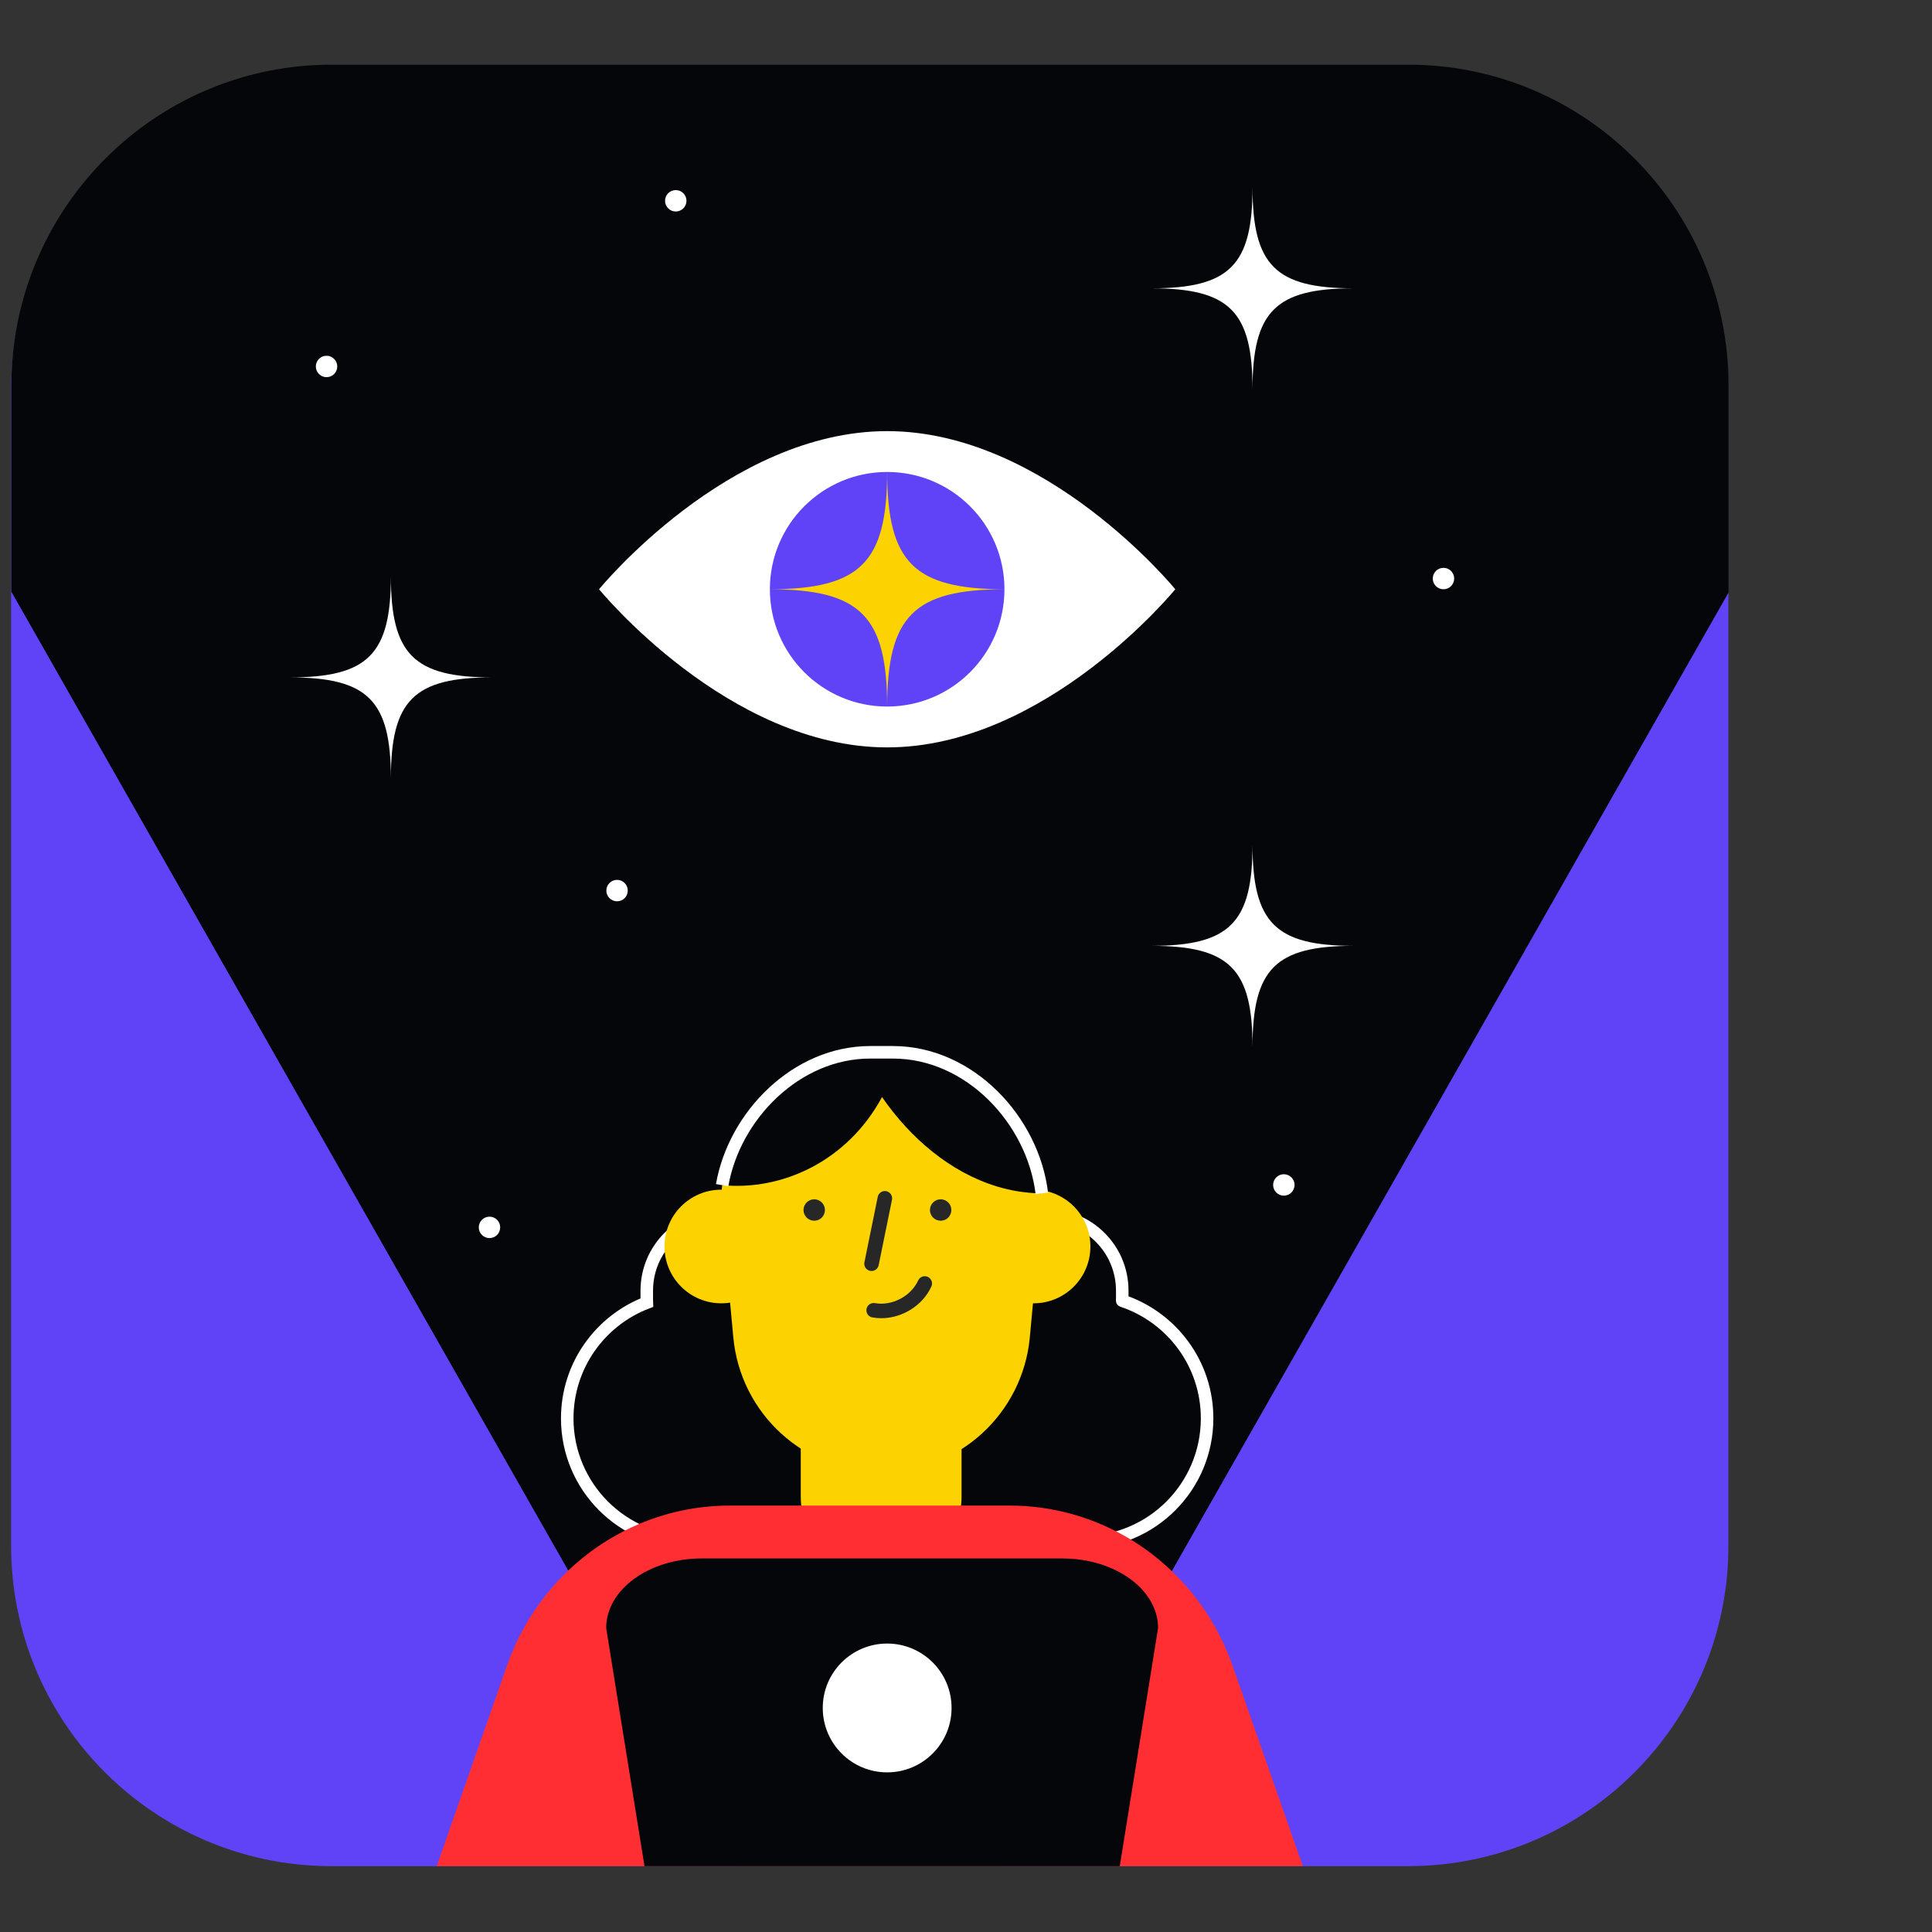 <?xml version="1.0" encoding="UTF-8"?>
<!-- Generator: Adobe Illustrator 27.1.1, SVG Export Plug-In . SVG Version: 6.00 Build 0)  -->
<svg xmlns="http://www.w3.org/2000/svg" xmlns:xlink="http://www.w3.org/1999/xlink" version="1.1" id="Layer_1" x="0px" y="0px" viewBox="0 0 1080 1080" xml:space="preserve">
<rect x="0" y="0" width="1080" height="1080" fill="#333333" stroke="none"/>
<path fill="#6143F7" d="M966.18,217.58v646.56c0,39.83-13.01,76.62-35.01,106.36c-32.61,44.09-84.98,72.68-144.03,72.68H185.26  c-37.63,0-72.55-11.61-101.37-31.44c-46.91-32.28-77.67-86.35-77.67-147.6V217.58c0-4.17,0.14-8.31,0.43-12.41  c0-0.11,0.01-0.23,0.02-0.34c6.53-92.94,84-166.3,178.59-166.3h601.88C886.02,38.53,966.18,118.69,966.18,217.58z"></path>
<path fill="#050609" d="M966.3,215.8v115.38l-0.12,0.21L655.05,878.26l-10.73,18.86l-83.1,146.06H411.66l-71.65-125.93l-22.36-39.3  L6.34,330.75V215.8c0-3.57,0.1-7.11,0.31-10.63c0-0.11,0.01-0.23,0.02-0.34c5.65-94.11,83.5-168.67,178.71-168.67h601.88  C886.14,36.16,966.3,116.58,966.3,215.8z"></path>
<g>
	<path fill="#050609" d="M627.338,727.132c-0.096-0.054,0.008-1.191,0.008-1.38c0-0.581,0-1.162,0-1.743c0-0.846,0-1.692,0-2.537   c0-23.252-18.85-42.102-42.102-42.102H403.651c-23.252,0-42.102,18.85-42.102,42.102v4.973c0,0.582,0.015,1.16,0.038,1.737   c-26.023,9.961-44.503,35.166-44.503,64.691c0,38.245,31.004,69.249,69.249,69.249h219.191c38.245,0,69.249-31.004,69.249-69.249   C674.775,762.25,654.896,736.273,627.338,727.132z"></path>
</g>
<g>
	<path fill="none" stroke="#FFFFFF" stroke-width="7" stroke-miterlimit="10" d="M627.338,727.132   c-0.096-0.054,0.008-1.191,0.008-1.38c0-0.581,0-1.162,0-1.743c0-0.846,0-1.692,0-2.537c0-23.252-18.85-42.102-42.102-42.102   H403.651c-23.252,0-42.102,18.85-42.102,42.102v4.973c0,0.582,0.015,1.16,0.038,1.737c-26.023,9.961-44.503,35.166-44.503,64.691   c0,38.245,31.004,69.249,69.249,69.249h219.191c38.245,0,69.249-31.004,69.249-69.249   C674.775,762.25,654.896,736.273,627.338,727.132z"></path>
</g>
<g>
	<circle fill="#FCD300" cx="403.214" cy="696.799" r="31.763"></circle>
</g>
<g>
	<circle fill="#FCD300" cx="577.777" cy="696.799" r="31.763"></circle>
</g>
<g>
	<path fill="#FCD300" d="M582.028,679.161l-6.351,68.405c-1.983,21.402-11.957,40.285-26.805,53.821   c-14.851,13.537-34.576,21.72-56.069,21.72c-42.99,0-78.908-32.736-82.878-75.541l-6.347-68.405   c-0.219-2.354-0.336-4.696-0.359-7.016c-0.049-5.123,0.37-10.148,1.224-15.036c6.751-38.778,40.591-68.869,82.013-68.869h12.69   c42.941,0,77.736,32.336,82.648,73.165c0.053,0.438,0.102,0.876,0.147,1.318C582.5,668.08,582.545,673.577,582.028,679.161z"></path>
</g>
<g>
	<circle fill="#272727" cx="455.158" cy="676.406" r="5.987"></circle>
</g>
<g>
	<circle fill="#272727" cx="525.833" cy="676.406" r="5.987"></circle>
</g>
<g>
	<circle fill="#FFFFFF" cx="344.936" cy="497.843" r="5.987"></circle>
</g>
<g>
	<circle fill="#FFFFFF" cx="182.536" cy="204.855" r="5.987"></circle>
</g>
<g>
	<circle fill="#FFFFFF" cx="806.911" cy="323.411" r="5.987"></circle>
</g>
<g>
	<circle fill="#FFFFFF" cx="717.674" cy="662.393" r="5.987"></circle>
</g>
<g>
	<circle fill="#FFFFFF" cx="377.756" cy="112.243" r="5.987"></circle>
</g>
<g>
	<circle fill="#FFFFFF" cx="273.629" cy="686.112" r="5.987"></circle>
</g>
<g>
	<path fill="#272727" d="M492.654,736.891c-1.667,0-3.337-0.144-4.993-0.441c-2.208-0.397-3.677-2.508-3.28-4.716   c0.397-2.208,2.509-3.675,4.716-3.28c9.531,1.714,20.141-3.849,24.155-12.661c0.93-2.041,3.339-2.943,5.381-2.012   c2.042,0.93,2.943,3.339,2.012,5.381C515.771,729.862,504.306,736.891,492.654,736.891z"></path>
</g>
<g>
	<path fill="#272727" d="M487.201,710.497c-0.269,0-0.541-0.027-0.815-0.083c-2.198-0.448-3.617-2.593-3.17-4.791l7.449-36.569   c0.448-2.198,2.594-3.617,4.791-3.17c2.198,0.448,3.617,2.593,3.17,4.791l-7.449,36.569   C490.785,709.169,489.091,710.497,487.201,710.497z"></path>
</g>
<g>
	<path fill="#FCD300" d="M492.578,881.465L492.578,881.465c-24.823,0-44.946-20.123-44.946-44.946v-62.338h89.891v62.338   C537.523,861.343,517.4,881.465,492.578,881.465z"></path>
</g>
<g>
	<path fill="#050609" d="M581.794,667.095c-8.362-0.138-16.723-1.462-24.731-3.925c-25.83-7.94-48.028-26.776-64.001-49.913   c-19.306,35.816-55.929,52.657-89.847,49.208c6.798-41.794,40.872-74.226,82.581-74.226h12.778   C541.812,588.24,576.848,623.091,581.794,667.095z"></path>
</g>
<g>
	<path fill="none" stroke="#FFFFFF" stroke-width="7" stroke-miterlimit="10" d="M403.684,662.511   c6.751-38.778,41.349-74.271,82.771-74.271h12.69c42.941,0,78.332,38.026,83.244,78.856"></path>
</g>
<path fill="#FF2E33" d="M728.27,1043.18H244.12l39.28-112.07c7.26-20.73,19.16-38.79,34.25-53.16c10.48-9.98,22.5-18.18,35.58-24.24  h0.01c16.82-7.81,35.38-12.08,54.67-12.08h156.57c22.81,0,44.61,5.97,63.71,16.69c9.73,5.46,18.76,12.16,26.86,19.94  c14.94,14.3,26.72,32.26,33.94,52.85L728.27,1043.18z"></path>
<path fill="#050609" d="M647.37,910.1l-21.41,133.08H360.28l-20.27-125.93l-1.15-7.15c0-21.5,23.92-38.92,53.41-38.92h201.69  c23.25,0,43.04,10.82,50.36,25.94C646.3,901.18,647.37,905.55,647.37,910.1z"></path>
<circle fill="#FFFFFF" cx="495.93" cy="954.758" r="36.003"></circle>
<path fill="#FFFFFF" d="M218.504,435.282c0-43.763-12.851-56.614-56.614-56.614c43.763,0,56.614-12.851,56.614-56.614  c0,43.763,12.851,56.614,56.614,56.614C231.355,378.668,218.504,391.519,218.504,435.282z"></path>
<path fill="#FFFFFF" d="M700.172,217.782c0-43.763-12.851-56.614-56.614-56.614c43.763,0,56.614-12.851,56.614-56.614  c0,43.763,12.851,56.614,56.614,56.614C713.023,161.168,700.172,174.019,700.172,217.782z"></path>
<path fill="#FFFFFF" d="M700.172,585.345c0-43.763-12.851-56.614-56.614-56.614c43.763,0,56.614-12.851,56.614-56.614  c0,43.763,12.851,56.614,56.614,56.614C713.023,528.73,700.172,541.582,700.172,585.345z"></path>
<path fill="#050609" d="M555.732,428.96c-1.832,7.897-2.782,16.022-2.782,24.233v9.992c0,12.68-5.14,24.165-13.452,32.477  c-8.312,8.312-19.797,13.452-32.477,13.452c-25.369,0-45.929-20.56-45.929-45.929v-9.169c0-8.473-0.941-16.879-2.807-25.055H555.732  z"></path>
<g>
	<path fill="#FFFFFF" d="M656.984,329.398c0,0-72.106,88.397-161.054,88.397c-88.948,0-161.054-88.397-161.054-88.397   s72.106-88.397,161.054-88.397C584.878,241.002,656.984,329.398,656.984,329.398z"></path>
	<circle fill="#6143F7" cx="495.93" cy="329.398" r="65.563"></circle>
	<path fill="#FCD300" d="M495.93,263.479c0,50.956,14.963,65.919,65.919,65.919c-50.956,0-65.919,14.963-65.919,65.919   c0-50.956-14.963-65.919-65.919-65.919C480.967,329.398,495.93,314.435,495.93,263.479z"></path>
</g>
</svg>

